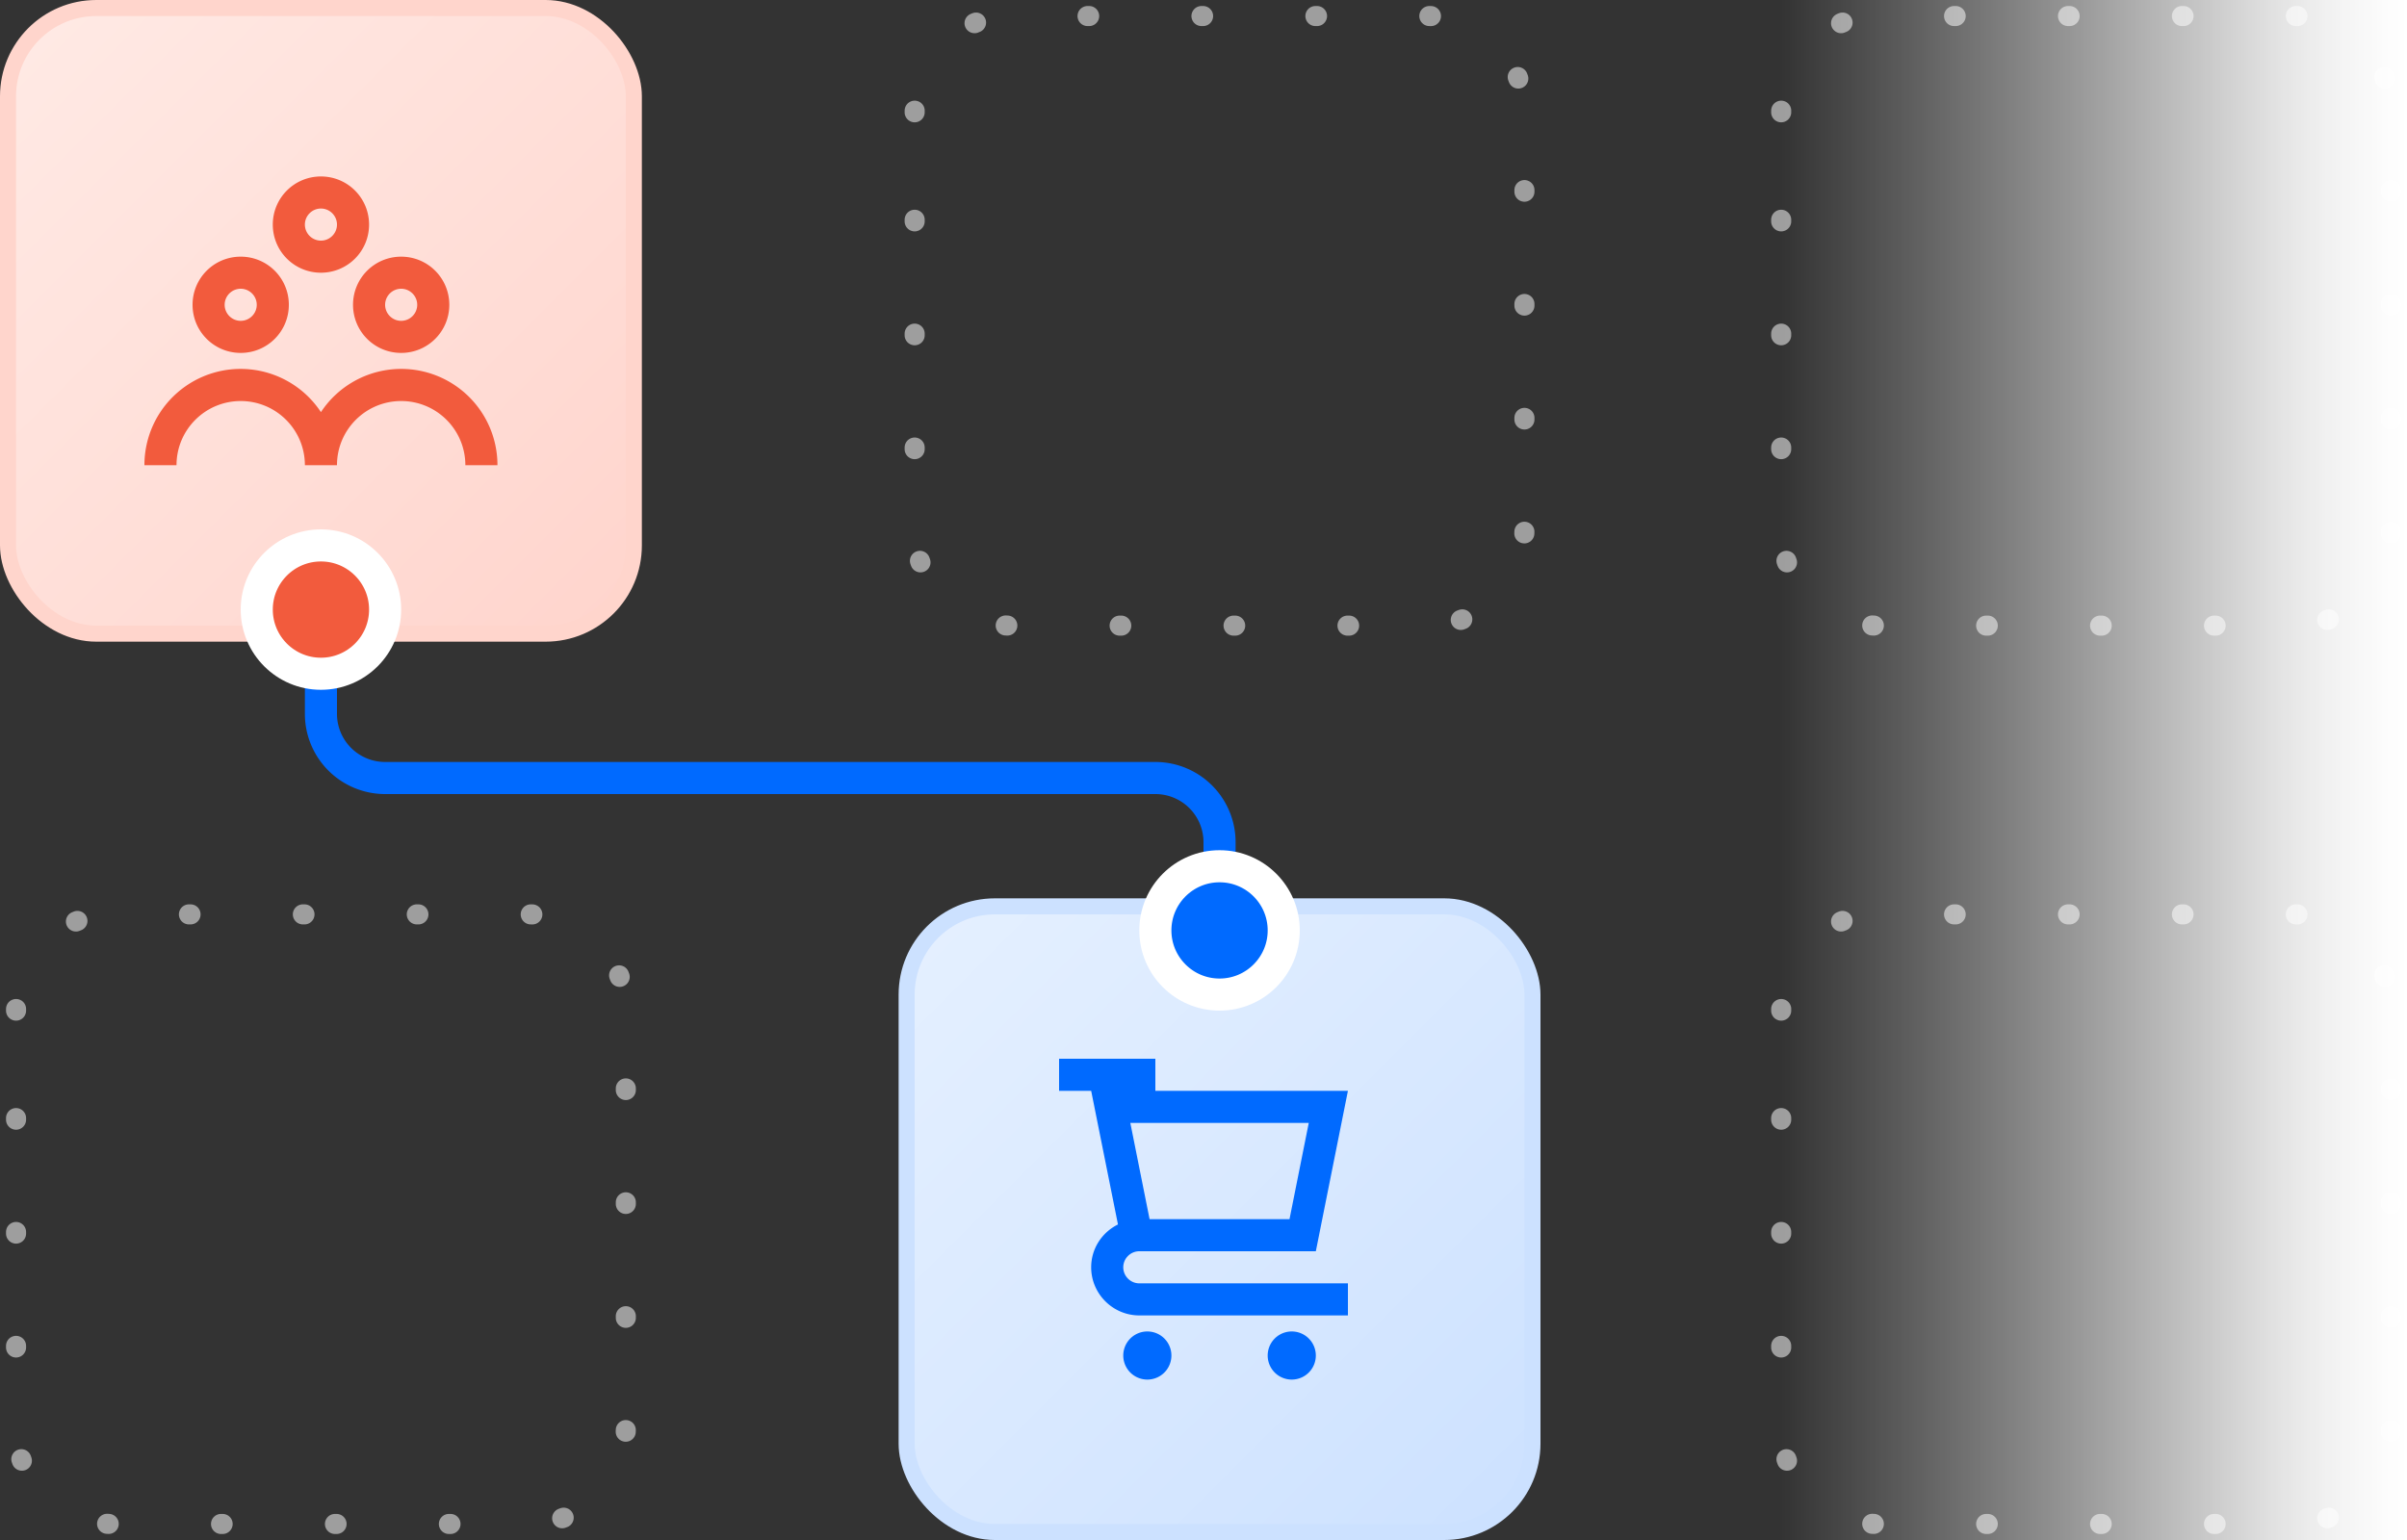 <svg xmlns="http://www.w3.org/2000/svg" width="150" height="96" fill="none"><rect width="100%" height="100%" fill="#333333" stroke="none"/><path stroke="#9E9E9E" stroke-dasharray="0.1 7" stroke-linecap="round" stroke-linejoin="round" stroke-width="1.25" d="M111 7a6 6 0 0 1 6-6h26a6 6 0 0 1 6 6v26a6 6 0 0 1-6 6h-26a6 6 0 0 1-6-6V7ZM111 63a6 6 0 0 1 6-6h26a6 6 0 0 1 6 6v26a6 6 0 0 1-6 6h-26a6 6 0 0 1-6-6V63ZM57 7a6 6 0 0 1 6-6h26a6 6 0 0 1 6 6v26a6 6 0 0 1-6 6H63a6 6 0 0 1-6-6V7Z"/><path stroke="#006AFF" stroke-width="2" d="M20 40v4.5a4 4 0 0 0 4 4h48a4 4 0 0 1 4 4V57"/><path stroke="#9E9E9E" stroke-dasharray="0.1 7" stroke-linecap="round" stroke-linejoin="round" stroke-width="1.25" d="M1 63a6 6 0 0 1 6-6h26a6 6 0 0 1 6 6v26a6 6 0 0 1-6 6H7a6 6 0 0 1-6-6V63Z"/><rect width="39" height="39" x=".5" y=".5" fill="url(#paint0_linear_4220_118290)" rx="5.5"/><rect width="39" height="39" x=".5" y=".5" stroke="#FFD5CC" rx="5.5"/><path fill="#F25B3D" fill-rule="evenodd" d="M20 17c1.66 0 3-1.34 3-3s-1.34-3-3-3-3 1.34-3 3 1.34 3 3 3Zm0-4c.55 0 1 .45 1 1s-.45 1-1 1-1-.45-1-1 .45-1 1-1Zm-2 6c0 1.66-1.34 3-3 3s-3-1.34-3-3 1.34-3 3-3 3 1.34 3 3Zm-2 0c0-.55-.45-1-1-1s-1 .45-1 1 .45 1 1 1 1-.45 1-1Zm4 6.69A5.996 5.996 0 0 1 31 29h-2c0-2.21-1.79-4-4-4s-4 1.79-4 4h-2c0-2.21-1.79-4-4-4s-4 1.79-4 4H9a5.996 5.996 0 0 1 11-3.31ZM25 22c-1.66 0-3-1.34-3-3s1.34-3 3-3 3 1.34 3 3-1.34 3-3 3Zm1-3c0-.55-.45-1-1-1s-1 .45-1 1 .45 1 1 1 1-.45 1-1Z" clip-rule="evenodd"/><rect width="39" height="39" x="56.5" y="56.5" fill="url(#paint1_linear_4220_118290)" rx="5.5"/><rect width="39" height="39" x="56.5" y="56.5" stroke="#CCE1FF" rx="5.5"/><path fill="#006AFF" fill-rule="evenodd" d="M71 78c-.55 0-1 .45-1 1s.45 1 1 1h13v2H71c-1.65 0-3-1.35-3-3 0-1.17.68-2.18 1.67-2.67L68 68h-2v-2h6v2h12l-2 10H71Zm9.36-2 1.2-6H70.44l1.2 6h8.72ZM71.5 86a1.5 1.5 0 1 0 0-3 1.5 1.5 0 0 0 0 3Zm9 0a1.5 1.5 0 1 0 0-3 1.5 1.5 0 0 0 0 3Z" clip-rule="evenodd"/><circle cx="76" cy="58" r="4" fill="#006AFF" stroke="#fff" stroke-width="2"/><path fill="url(#paint2_linear_4220_118290)" d="M111 0h39v96h-39z"/><circle cx="20" cy="38" r="4" fill="#F25B3D" stroke="#fff" stroke-width="2"/><defs><linearGradient id="paint0_linear_4220_118290" x1=".635" x2="40" y1=".635" y2="40" gradientUnits="userSpaceOnUse"><stop stop-color="#FFEAE5"/><stop offset="1" stop-color="#FFD4CC"/></linearGradient><linearGradient id="paint1_linear_4220_118290" x1="56.635" x2="96" y1="56.635" y2="96" gradientUnits="userSpaceOnUse"><stop stop-color="#E5F0FF"/><stop offset="1" stop-color="#CCE1FF"/></linearGradient><linearGradient id="paint2_linear_4220_118290" x1="150" x2="111" y1="51" y2="51" gradientUnits="userSpaceOnUse"><stop stop-color="#fff"/><stop offset=".047" stop-color="#fff" stop-opacity=".979"/><stop offset=".089" stop-color="#fff" stop-opacity=".956"/><stop offset=".128" stop-color="#fff" stop-opacity=".93"/><stop offset=".166" stop-color="#fff" stop-opacity=".899"/><stop offset=".204" stop-color="#fff" stop-opacity=".863"/><stop offset=".244" stop-color="#fff" stop-opacity=".821"/><stop offset=".288" stop-color="#fff" stop-opacity=".771"/><stop offset=".338" stop-color="#fff" stop-opacity=".714"/><stop offset=".396" stop-color="#fff" stop-opacity=".647"/><stop offset=".463" stop-color="#fff" stop-opacity=".57"/><stop offset=".541" stop-color="#fff" stop-opacity=".482"/><stop offset=".632" stop-color="#fff" stop-opacity=".382"/><stop offset=".738" stop-color="#fff" stop-opacity=".269"/><stop offset=".86" stop-color="#fff" stop-opacity=".142"/><stop offset="1" stop-color="#fff" stop-opacity="0"/></linearGradient></defs></svg>